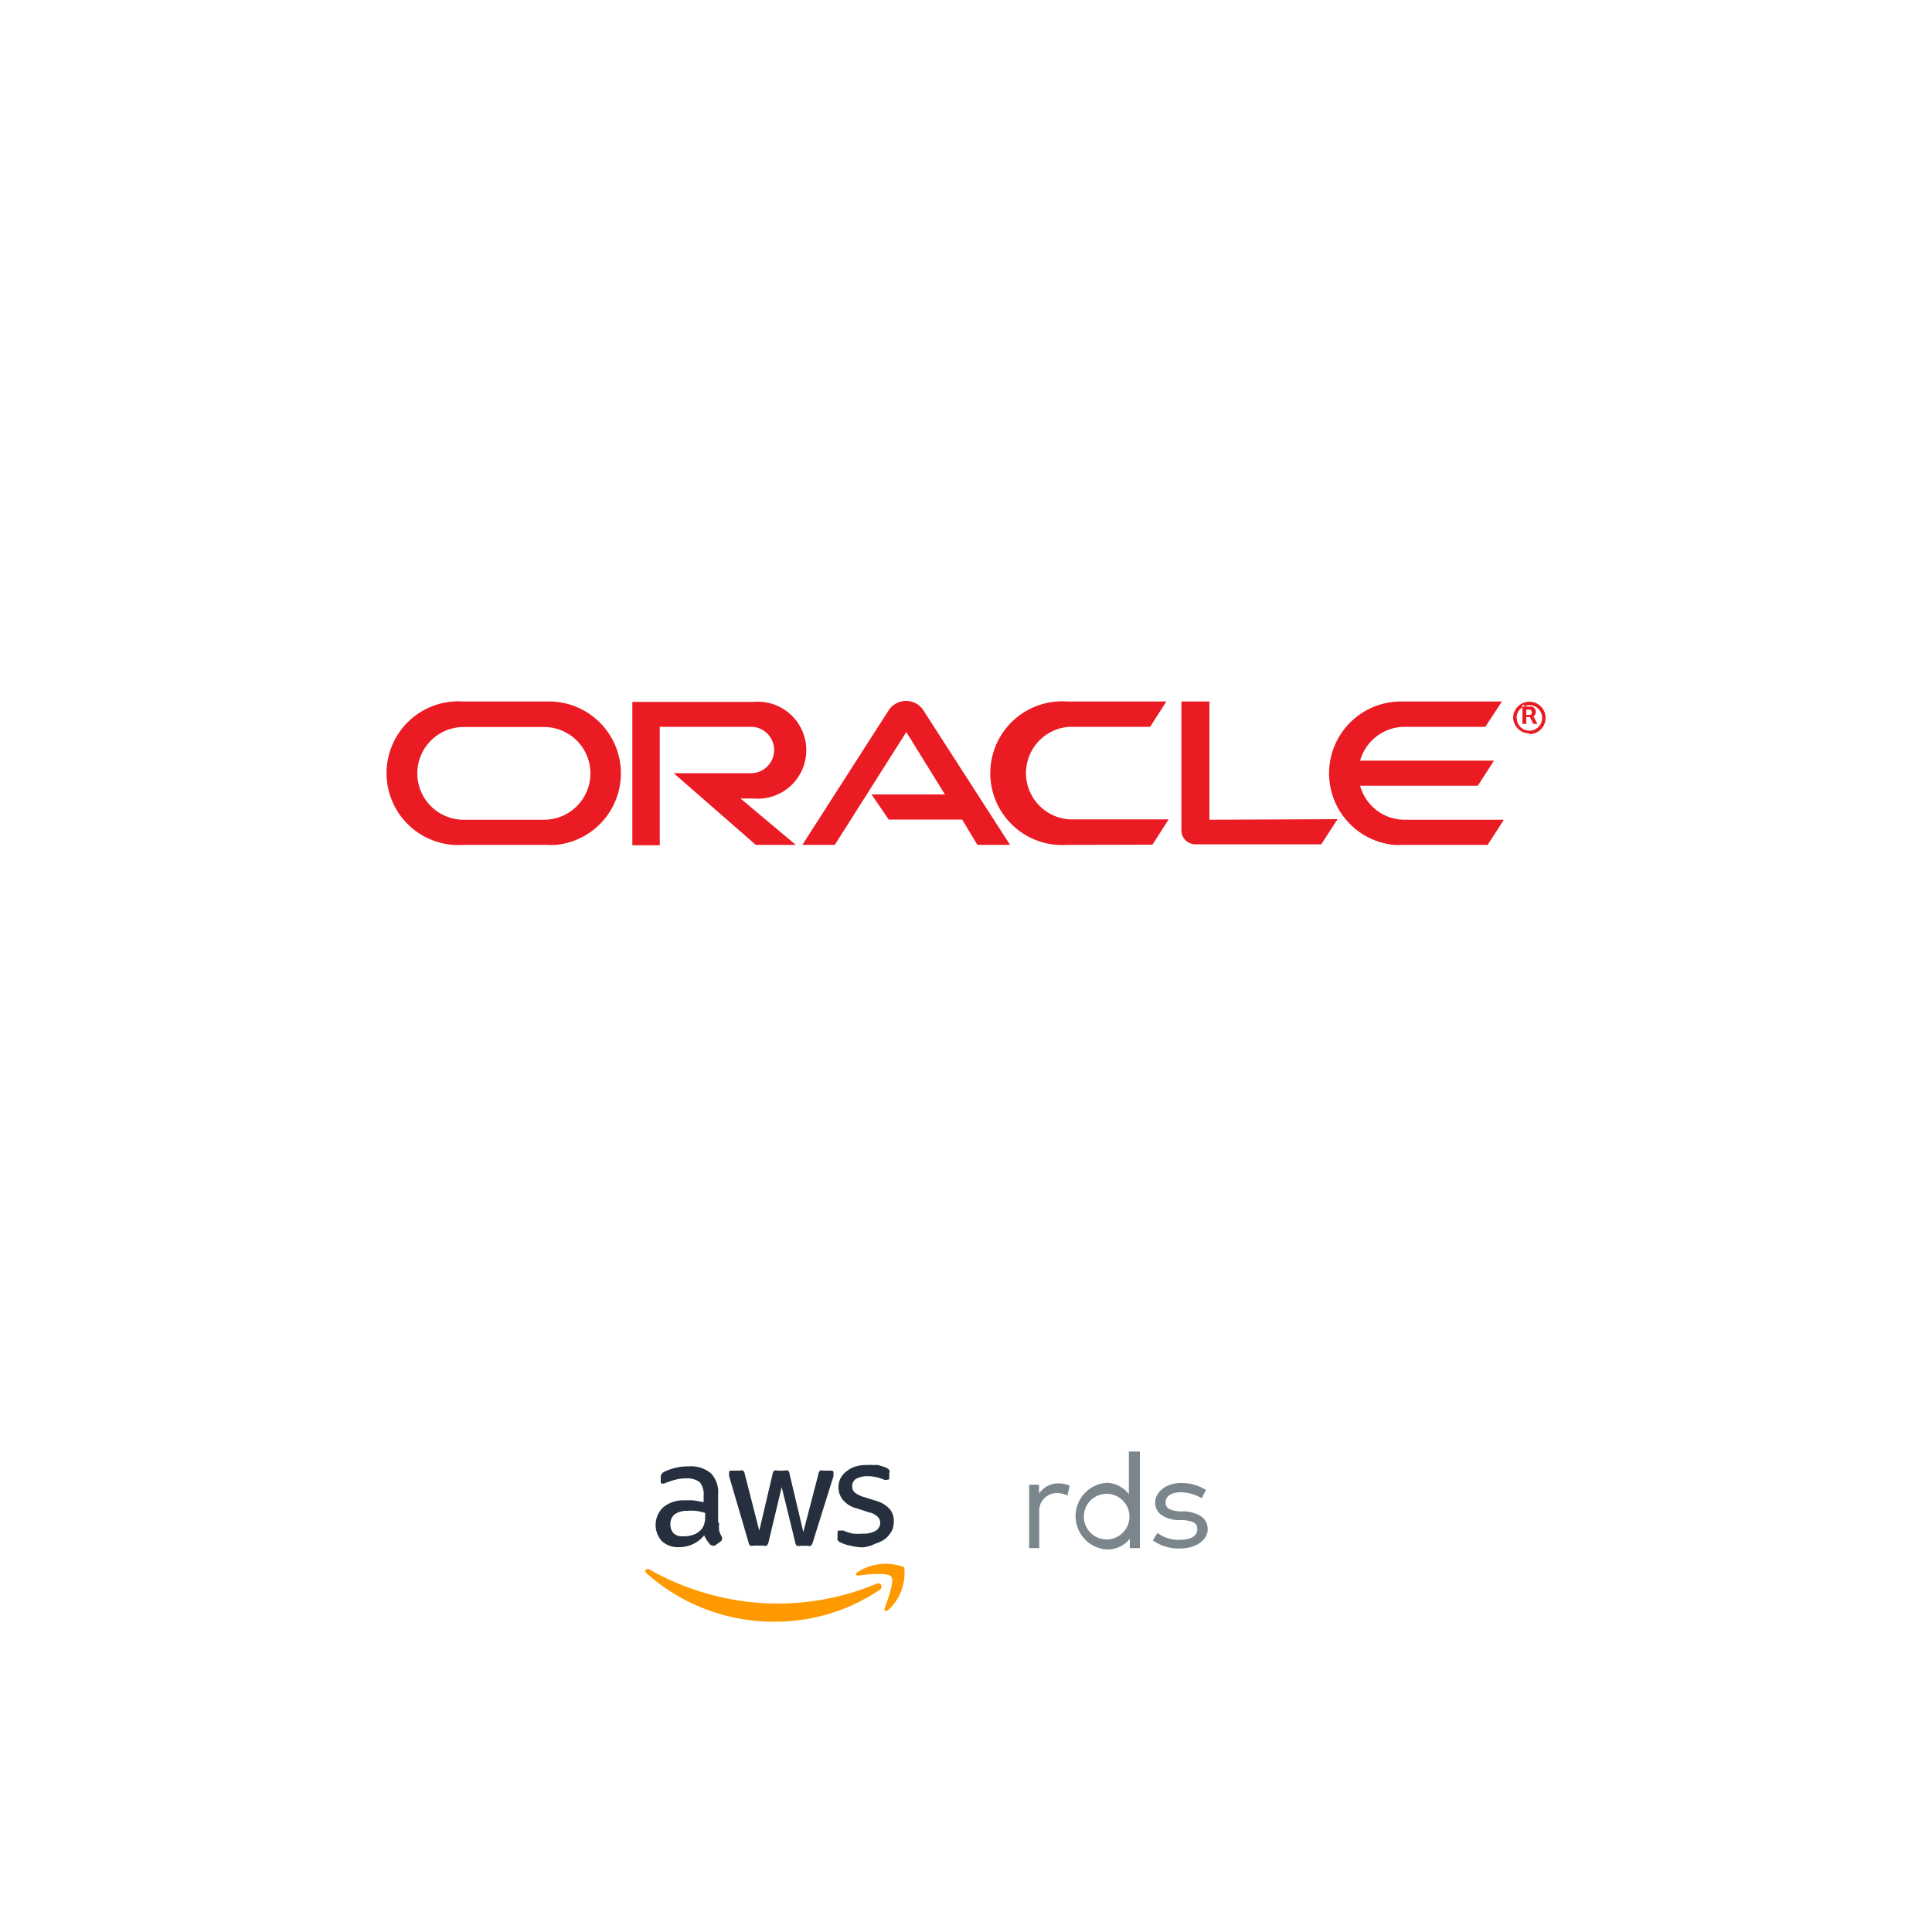 <svg id="graphics" xmlns="http://www.w3.org/2000/svg" width="100" height="100" viewBox="0 0 100 100">
  <defs>
    <style>
      .cls-1 {
        fill: #ea1b22;
      }

      .cls-2 {
        fill: #252f3e;
      }

      .cls-3 {
        fill: #f90;
        fill-rule: evenodd;
      }

      .cls-4 {
        isolation: isolate;
      }

      .cls-5 {
        fill: #7b868c;
      }
    </style>
  </defs>
  <path class="cls-1" d="M72.7,42.43a2.39,2.39,0,0,1-2.3-1.76h6.09l.84-1.3H70.4a2.4,2.4,0,0,1,2.3-1.75h4.18l.86-1.31H72.61a3.72,3.72,0,0,0-.47,7.42,3.68,3.68,0,0,0,.47,0H77l.84-1.3Zm-17.45,1.3a3.72,3.72,0,1,1,0-7.42h5.12l-.84,1.31H55.35a2.4,2.4,0,0,0,0,4.79h5.14l-.84,1.31Zm-27.09-1.3a2.4,2.4,0,0,0,0-4.8H24a2.4,2.4,0,0,0,0,4.8ZM24,43.73a3.72,3.72,0,1,1,0-7.42h4.32a3.72,3.72,0,0,1,.47,7.42,3.68,3.68,0,0,1-.47,0Zm15-2.4a2.51,2.51,0,1,0,0-5H32.73v7.42h1.42V37.62h4.72a1.2,1.2,0,0,1,0,2.4h-4l4.25,3.71h2.07l-2.86-2.4Zm23.6,1.1V36.31H61.15V43a.71.71,0,0,0,.21.49.74.74,0,0,0,.53.21h6.5l.84-1.3ZM45.11,41.12h3.8l-2-3.23-3.7,5.84H41.53l4.49-7a1.08,1.08,0,0,1,.88-.45,1.05,1.05,0,0,1,.87.45l4.51,7H50.59l-.79-1.31H46Z"/>
  <path class="cls-1" d="M79.13,37c.06,0,.12,0,.15-.06a.12.12,0,0,0,0-.09.15.15,0,0,0-.07-.12H79V37Zm-.06-.42a1,1,0,0,1,.24,0,.26.26,0,0,1,.18.26s0,.05,0,.07a.3.3,0,0,1-.12.17l0,0,.21.39h-.21l-.19-.36H79v.36H78.8v-1ZM79.15,38a.84.84,0,1,0-.83-.86v0a.84.84,0,0,0,.83.82Zm-.65-.84a.66.66,0,1,1,.66.66h0a.65.65,0,0,1-.65-.65v0Z"/>
  <g>
    <path class="cls-2" d="M44.68,80.09A2.71,2.71,0,0,1,44,80a1.91,1.91,0,0,1-.51-.17.33.33,0,0,1-.14-.12.27.27,0,0,1,0-.12v-.23c0-.1,0-.14.1-.14l.09,0,.11,0a2.81,2.81,0,0,0,.49.16,3.17,3.17,0,0,0,.53,0,1.22,1.22,0,0,0,.66-.15.49.49,0,0,0,.23-.41.44.44,0,0,0-.13-.31.89.89,0,0,0-.45-.23l-.64-.21a1.3,1.3,0,0,1-.72-.45,1,1,0,0,1-.22-.64,1,1,0,0,1,.12-.49,1.13,1.13,0,0,1,.33-.36,1.25,1.25,0,0,1,.46-.23,1.76,1.76,0,0,1,.56-.07,1.37,1.37,0,0,1,.29,0l.29,0,.26.08a.64.64,0,0,1,.19.08.28.28,0,0,1,.13.11.18.18,0,0,1,0,.14v.21c0,.1,0,.14-.1.14a.37.37,0,0,1-.17,0,2.06,2.06,0,0,0-.85-.18,1.15,1.15,0,0,0-.59.13.42.42,0,0,0-.21.39.42.42,0,0,0,.13.32,1.38,1.38,0,0,0,.49.24l.64.2a1.44,1.44,0,0,1,.69.43.92.92,0,0,1,.2.62,1,1,0,0,1-.11.51,1.34,1.34,0,0,1-.32.39,1.57,1.57,0,0,1-.5.25A2,2,0,0,1,44.68,80.09ZM39,80a.25.25,0,0,1-.17,0,.31.31,0,0,1-.09-.18l-1-3.41a1.16,1.16,0,0,1,0-.18.09.09,0,0,1,.07-.11h.48a.25.25,0,0,1,.17,0,.31.31,0,0,1,.09.18l.75,2.93.69-2.94a.28.28,0,0,1,.09-.17.25.25,0,0,1,.17,0h.36a.28.28,0,0,1,.18,0,.25.25,0,0,1,.08.18l.71,3,.78-3a.37.37,0,0,1,.08-.18.25.25,0,0,1,.17,0h.42a.09.09,0,0,1,.11.08v.1a.49.49,0,0,1,0,.11l-1.07,3.42a.4.4,0,0,1-.1.18.34.34,0,0,1-.17,0h-.38a.41.41,0,0,1-.18,0,.37.37,0,0,1-.08-.18l-.7-2.86-.68,2.85a.51.51,0,0,1-.09.18.27.27,0,0,1-.18,0Zm-3.58-.48a1.48,1.48,0,0,0,.46-.08.92.92,0,0,0,.42-.28.64.64,0,0,0,.15-.28,1.31,1.31,0,0,0,.05-.39v-.18A2.7,2.7,0,0,0,36,78.2a3,3,0,0,0-.42,0,1.1,1.1,0,0,0-.66.18.63.63,0,0,0-.22.51.67.67,0,0,0,.16.47.64.64,0,0,0,.47.16Zm1.81-.67a1.07,1.07,0,0,0,0,.4,1.73,1.73,0,0,0,.14.31.2.2,0,0,1,0,.11.17.17,0,0,1-.09.13L37,80a.21.21,0,0,1-.11,0,.25.25,0,0,1-.14-.06l-.16-.21a2,2,0,0,1-.14-.26,1.67,1.67,0,0,1-1.31.61,1.21,1.21,0,0,1-.89-.32A1.25,1.25,0,0,1,34.35,78a1.62,1.62,0,0,1,1.09-.34,3.59,3.59,0,0,1,.47,0l.51.09v-.32a1,1,0,0,0-.2-.71,1.08,1.08,0,0,0-.73-.2,2.05,2.05,0,0,0-.49.06,4.42,4.42,0,0,0-.48.15l-.16.06h-.07c-.06,0-.09,0-.09-.13v-.23a.2.2,0,0,1,.06-.15.28.28,0,0,1,.12-.1,2.88,2.88,0,0,1,.56-.2,2.74,2.74,0,0,1,.7-.08,1.61,1.61,0,0,1,1.16.36,1.42,1.42,0,0,1,.37,1.09v1.43Z"/>
    <path class="cls-3" d="M45.52,82.3a9.69,9.69,0,0,1-5.43,1.64,9.9,9.9,0,0,1-6.63-2.51c-.14-.12,0-.29.16-.19A13.52,13.52,0,0,0,40.25,83a13.29,13.29,0,0,0,5.06-1C45.56,81.85,45.76,82.12,45.52,82.3Z"/>
    <path class="cls-3" d="M46.13,81.61c-.18-.24-1.23-.12-1.71-.06-.14,0-.17-.11,0-.2a2.68,2.68,0,0,1,2.38-.23,2.59,2.59,0,0,1-.83,2.22c-.12.1-.23,0-.18-.08C45.93,82.83,46.32,81.84,46.13,81.61Z"/>
  </g>
  <g class="cls-4">
    <path class="cls-5" d="M55.37,76.9l-.12.51a1.22,1.22,0,0,0-.57-.13.92.92,0,0,0-.89,1v1.85h-.52V76.85h.51v.46a1.19,1.19,0,0,1,1-.53A1.4,1.4,0,0,1,55.37,76.9Z"/>
    <path class="cls-5" d="M58.43,77.34V75.13H59v5h-.52v-.49a1.45,1.45,0,0,1-1.21.56,1.73,1.73,0,0,1,0-3.45A1.48,1.48,0,0,1,58.43,77.34ZM56.1,78.5a1.18,1.18,0,1,0,2.36,0,1.18,1.18,0,1,0-2.36,0Z"/>
    <path class="cls-5" d="M62.2,77.55a2.17,2.17,0,0,0-1.09-.31c-.47,0-.78.2-.78.52s.24.41.67.47l.39,0c.71.09,1.12.38,1.12.92s-.57,1-1.46,1a2.3,2.3,0,0,1-1.38-.42l.24-.39a1.78,1.78,0,0,0,1.15.36c.56,0,.91-.19.91-.54s-.23-.42-.69-.48l-.4,0c-.74-.1-1.09-.43-1.09-.92s.53-1,1.32-1a2.36,2.36,0,0,1,1.31.36Z"/>
  </g>
</svg>
